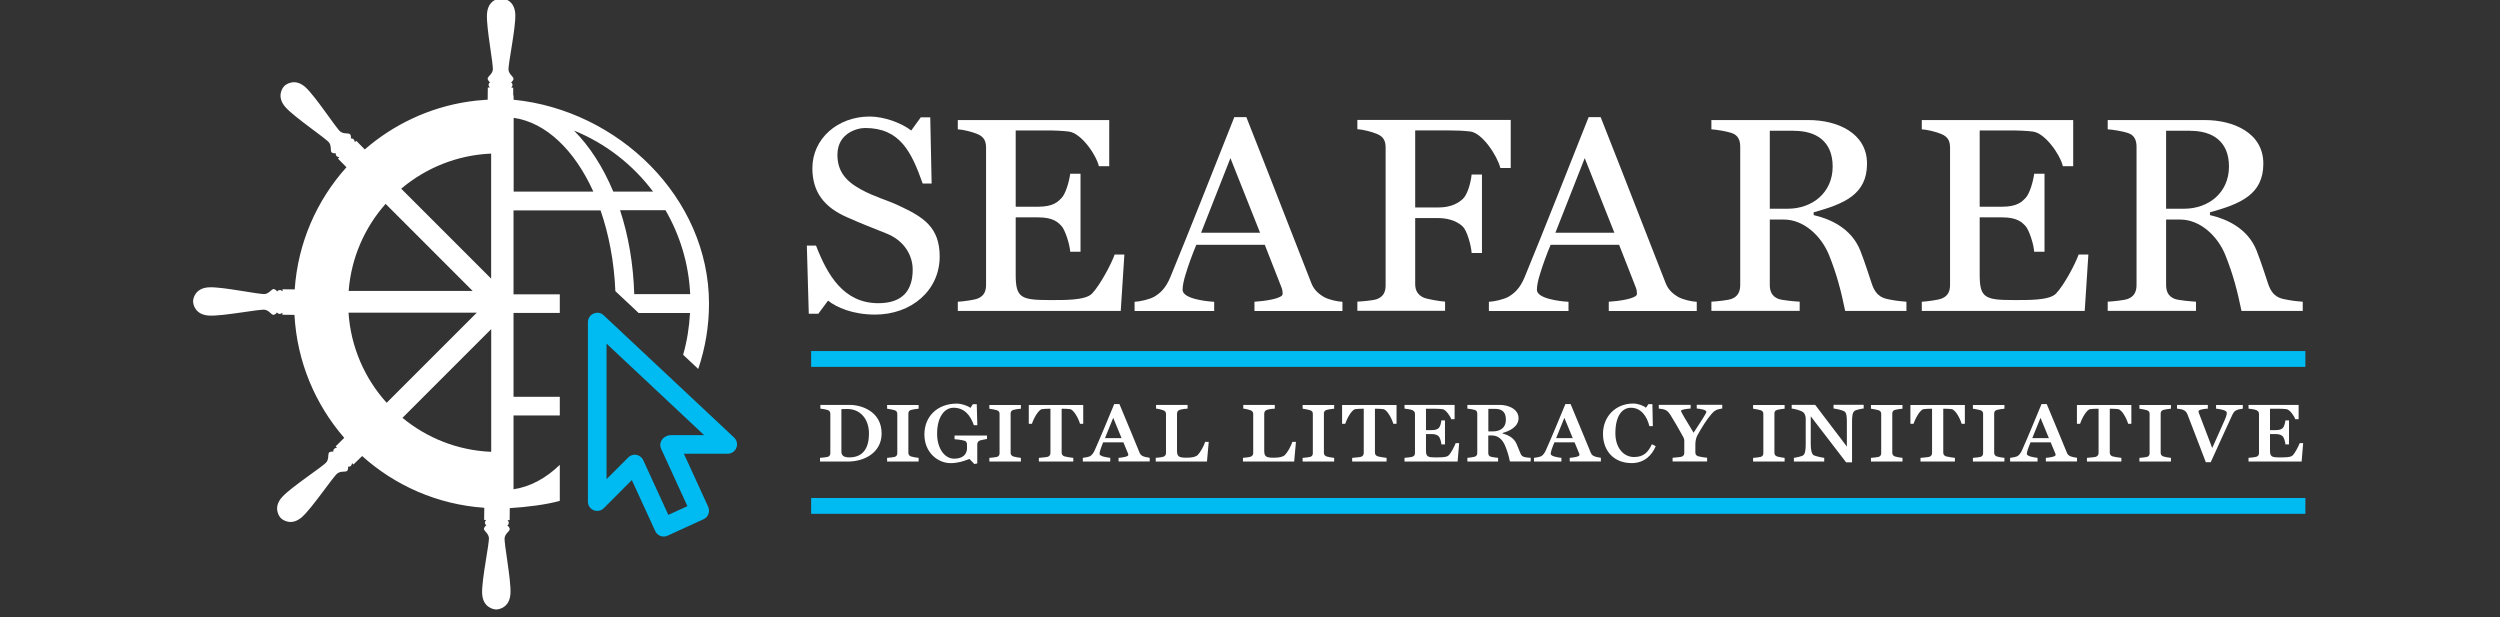 <svg width="158" height="39" viewBox="0 0 158 39" fill="none" xmlns="http://www.w3.org/2000/svg">
<rect x="0" y="0" width="158" height="39" fill="#333333" stroke="none"/>
<g clipPath="url(#clip0_61_1337)">
<path d="M55.316 19.882C53.884 19.882 52.861 19.424 52.333 18.999L51.716 19.83H51.115L50.992 15.523H51.573C52.297 17.396 53.323 19.162 55.51 19.162C57.081 19.162 57.682 18.315 57.682 17.042C57.682 16.087 57.101 15.188 56.039 14.763C55.033 14.357 54.504 14.162 53.514 13.721C52.154 13.12 51.342 12.202 51.342 10.631C51.342 8.757 52.949 7.365 54.962 7.365C55.88 7.365 56.974 7.771 57.59 8.248L58.191 7.417H58.792L58.879 11.601H58.314C57.606 9.604 56.883 8.089 54.675 8.089C54.162 8.089 52.925 8.423 52.925 9.783C52.925 10.81 53.438 11.442 54.409 11.971C55.276 12.448 56.016 12.623 56.811 12.997C58.33 13.705 59.388 14.337 59.388 16.211C59.388 18.366 57.587 19.882 55.307 19.882H55.316Z" fill="white"/>
<path d="M70.826 19.651H60.533V19.07C60.851 19.054 61.539 18.963 61.77 18.875C62.196 18.716 62.319 18.398 62.319 18.008V9.338C62.319 8.948 62.212 8.65 61.77 8.471C61.436 8.328 60.851 8.188 60.533 8.173V7.588H70.103V10.503H69.45C69.255 9.728 68.321 8.419 67.561 8.316C67.139 8.264 66.662 8.244 66.097 8.244H64.192V13.065H65.604C66.595 13.065 66.877 12.73 67.088 12.516C67.354 12.249 67.581 11.438 67.637 10.98H68.289V15.908H67.637C67.601 15.395 67.302 14.512 67.088 14.286C66.857 14.039 66.559 13.737 65.604 13.737H64.192V17.356C64.192 18.804 64.51 18.963 66.292 18.963C67.211 18.963 68.587 18.999 69.013 18.557C69.542 18.008 70.266 16.616 70.445 16.087H71.061L70.83 19.655L70.826 19.651Z" fill="white"/>
<path d="M79.282 19.651V19.07C79.898 19.034 81.064 18.875 81.064 18.577C81.064 18.453 81.048 18.31 80.992 18.171L79.934 15.47H75.607C75.34 16.107 75.094 16.795 74.935 17.324C74.811 17.714 74.74 18.064 74.74 18.314C74.74 18.863 76.116 19.038 76.736 19.074V19.655H71.705V19.074C72.039 19.058 72.624 18.931 72.942 18.756C73.368 18.509 73.682 18.175 73.948 17.555C75.201 14.516 76.669 10.773 78.009 7.401H78.769C80.57 11.955 82.229 16.266 82.881 17.905C83.024 18.259 83.251 18.521 83.677 18.772C83.995 18.947 84.508 19.054 84.842 19.074V19.655H79.282V19.651ZM77.763 9.994L75.909 14.707H79.636L77.763 9.994Z" fill="white"/>
<path d="M94.826 10.627C94.631 9.851 93.696 8.42 92.936 8.312C92.515 8.26 92.037 8.241 91.473 8.241H89.44V13.113H90.888C91.787 13.113 92.228 12.779 92.459 12.564C92.706 12.333 92.936 11.681 93.008 11.029H93.66V15.988H93.008C92.972 15.475 92.706 14.576 92.459 14.33C92.228 14.099 91.719 13.781 90.888 13.781H89.44V17.949C89.44 18.339 89.584 18.637 89.989 18.816C90.2 18.904 91.015 19.047 91.329 19.063V19.643H85.785V19.063C86.103 19.047 86.791 18.991 87.022 18.904C87.448 18.744 87.571 18.426 87.571 18.037V9.33C87.571 8.941 87.464 8.642 87.022 8.463C86.688 8.32 86.103 8.181 85.785 8.165V7.58H95.478V10.619H94.826V10.627Z" fill="white"/>
<path d="M101.674 19.651V19.07C102.291 19.034 103.456 18.875 103.456 18.577C103.456 18.453 103.44 18.31 103.385 18.171L102.327 15.47H97.999C97.733 16.107 97.486 16.795 97.327 17.324C97.204 17.714 97.132 18.064 97.132 18.314C97.132 18.863 98.508 19.038 99.129 19.074V19.655H94.098V19.074C94.432 19.058 95.016 18.931 95.335 18.756C95.76 18.509 96.074 18.175 96.341 17.555C97.594 14.516 99.061 10.773 100.402 7.401H101.161C102.963 11.955 104.622 16.266 105.274 17.905C105.417 18.259 105.644 18.521 106.069 18.772C106.387 18.947 106.9 19.054 107.235 19.074V19.655H101.674V19.651ZM100.155 9.994L98.302 14.707H102.028L100.155 9.994Z" fill="white"/>
<path d="M116.616 19.651C116.349 18.362 116.087 17.356 115.61 16.155C115.116 14.902 113.987 13.876 112.75 13.876H111.851V18.008C111.851 18.398 111.974 18.732 112.4 18.891C112.631 18.979 113.426 19.05 113.74 19.066V19.647H108.16V19.066C108.478 19.05 109.202 18.979 109.433 18.891C109.858 18.732 109.982 18.398 109.982 18.008V9.286C109.982 8.896 109.874 8.546 109.433 8.403C109.115 8.296 108.478 8.192 108.16 8.173V7.588H114.305C116.087 7.588 117.996 8.383 117.996 10.344C117.996 12.305 116.532 12.886 114.623 13.419V13.594C115.681 13.84 117.006 14.425 117.57 15.837C117.853 16.545 118.207 17.674 118.294 17.921C118.577 18.788 119.07 18.855 119.408 18.927C119.762 18.999 120.168 19.05 120.486 19.07V19.651H116.62H116.616ZM113.386 8.264H111.851V13.192H112.981C114.552 13.192 115.824 12.166 115.824 10.527C115.824 8.888 114.731 8.268 113.386 8.268V8.264Z" fill="white"/>
<path d="M131.75 19.651H121.457V19.07C121.775 19.054 122.463 18.963 122.694 18.875C123.12 18.716 123.243 18.398 123.243 18.008V9.338C123.243 8.948 123.135 8.65 122.694 8.471C122.36 8.328 121.775 8.188 121.457 8.173V7.588H131.026V10.503H130.374C130.179 9.728 129.245 8.419 128.485 8.316C128.063 8.264 127.586 8.244 127.021 8.244H125.116V13.065H126.528C127.518 13.065 127.801 12.73 128.012 12.516C128.278 12.249 128.505 11.438 128.56 10.98H129.213V15.908H128.56C128.525 15.395 128.226 14.512 128.012 14.286C127.781 14.039 127.483 13.737 126.528 13.737H125.116V17.356C125.116 18.804 125.434 18.963 127.216 18.963C128.135 18.963 129.511 18.999 129.937 18.557C130.466 18.008 131.189 16.616 131.368 16.087H131.985L131.754 19.655L131.75 19.651Z" fill="white"/>
<path d="M141.663 19.651C141.396 18.362 141.134 17.356 140.656 16.155C140.163 14.902 139.034 13.876 137.797 13.876H136.898V18.008C136.898 18.398 137.021 18.732 137.447 18.891C137.677 18.979 138.473 19.05 138.787 19.066V19.647H133.207V19.066C133.525 19.05 134.249 18.979 134.48 18.891C134.905 18.732 135.029 18.398 135.029 18.008V9.286C135.029 8.896 134.921 8.546 134.48 8.403C134.162 8.296 133.525 8.192 133.207 8.173V7.588H139.352C141.134 7.588 143.043 8.383 143.043 10.344C143.043 12.305 141.579 12.886 139.67 13.419V13.594C140.728 13.84 142.052 14.425 142.617 15.837C142.9 16.545 143.254 17.674 143.341 17.921C143.624 18.788 144.117 18.855 144.455 18.927C144.809 18.999 145.214 19.05 145.533 19.07V19.651H141.667H141.663ZM138.433 8.264H136.898V13.192H138.027C139.599 13.192 140.871 12.166 140.871 10.527C140.871 8.888 139.777 8.268 138.433 8.268V8.264Z" fill="white"/>
<path d="M53.594 29.169H51.824V28.935C51.944 28.927 52.234 28.899 52.309 28.875C52.433 28.839 52.477 28.744 52.477 28.64V26.155C52.477 26.051 52.433 25.956 52.309 25.912C52.178 25.868 51.947 25.832 51.848 25.825V25.59H53.706C54.441 25.59 55.718 25.995 55.718 27.399C55.718 28.597 54.644 29.169 53.594 29.169ZM53.542 25.848C53.431 25.848 53.292 25.856 53.176 25.856V28.533C53.176 28.776 53.308 28.907 53.678 28.907C54.561 28.907 54.919 28.298 54.919 27.399C54.919 26.501 54.39 25.848 53.546 25.848H53.542Z" fill="white"/>
<path d="M56.065 29.171V28.937C56.176 28.929 56.47 28.901 56.542 28.877C56.661 28.841 56.709 28.754 56.709 28.65V26.152C56.709 26.049 56.665 25.97 56.542 25.926C56.446 25.898 56.176 25.838 56.065 25.83V25.596H58.057V25.83C57.938 25.838 57.675 25.874 57.58 25.906C57.456 25.942 57.409 26.029 57.409 26.133V28.622C57.409 28.734 57.468 28.805 57.58 28.849C57.632 28.873 57.938 28.929 58.057 28.937V29.171H56.065Z" fill="white"/>
<path d="M61.926 27.843C61.806 27.886 61.763 27.99 61.763 28.093V29.29L61.58 29.326L61.266 29.004C60.9 29.151 60.53 29.27 60.076 29.27C59.281 29.27 58.422 28.61 58.422 27.457C58.422 26.303 59.261 25.508 60.466 25.508C60.769 25.508 61.15 25.639 61.333 25.778L61.488 25.544H61.731L61.767 26.872H61.548C61.321 26.22 60.931 25.77 60.263 25.77C59.706 25.77 59.225 26.327 59.225 27.417C59.225 28.336 59.695 28.988 60.299 28.988C60.852 28.988 61.079 28.721 61.114 28.391V28.133C61.114 28.009 61.099 27.898 60.951 27.854C60.753 27.795 60.446 27.767 60.327 27.759V27.524H62.379V27.743C62.284 27.767 62.025 27.803 61.93 27.838L61.926 27.843Z" fill="white"/>
<path d="M62.527 29.171V28.937C62.639 28.929 62.933 28.901 63.005 28.877C63.124 28.841 63.172 28.754 63.172 28.65V26.152C63.172 26.049 63.128 25.97 63.005 25.926C62.909 25.898 62.639 25.838 62.527 25.83V25.596H64.52V25.83C64.401 25.838 64.138 25.874 64.043 25.906C63.919 25.942 63.872 26.029 63.872 26.133V28.622C63.872 28.734 63.931 28.805 64.043 28.849C64.094 28.873 64.401 28.929 64.52 28.937V29.171H62.527Z" fill="white"/>
<path d="M68.257 26.785C68.154 26.423 67.851 25.886 67.625 25.858C67.501 25.842 67.39 25.834 67.251 25.834H67.096V28.607C67.096 28.71 67.147 28.797 67.267 28.841C67.326 28.865 67.724 28.929 67.832 28.937V29.171H65.656V28.937C65.775 28.929 66.157 28.893 66.221 28.869C66.344 28.825 66.388 28.73 66.388 28.626V25.834H66.241C66.117 25.834 65.982 25.842 65.859 25.858C65.632 25.886 65.33 26.439 65.218 26.785H65.019V25.596H68.46V26.785H68.253H68.257Z" fill="white"/>
<path d="M70.693 29.17V28.936C70.9 28.92 71.309 28.868 71.309 28.753C71.309 28.717 71.301 28.693 71.285 28.649L70.999 27.957H69.718C69.631 28.184 69.599 28.252 69.551 28.407C69.515 28.518 69.492 28.613 69.492 28.685C69.492 28.848 69.977 28.912 70.168 28.936V29.17H68.434V28.936C68.553 28.928 68.808 28.876 68.891 28.832C69.01 28.765 69.11 28.625 69.185 28.458C69.575 27.583 70.017 26.509 70.418 25.539H70.748C71.293 26.848 71.83 28.132 72.021 28.61C72.057 28.697 72.117 28.78 72.228 28.828C72.331 28.88 72.558 28.916 72.661 28.932V29.166H70.693V29.17ZM70.355 26.406L69.834 27.691H70.884L70.355 26.406Z" fill="white"/>
<path d="M76.284 29.169H73.043V28.935C73.162 28.927 73.425 28.899 73.52 28.867C73.644 28.823 73.691 28.736 73.691 28.633V26.171C73.691 26.059 73.647 25.972 73.52 25.928C73.433 25.892 73.182 25.832 73.063 25.825V25.59H75.055V25.825C74.936 25.832 74.709 25.852 74.554 25.904C74.443 25.94 74.387 26.035 74.387 26.139V28.469C74.387 28.851 74.491 28.927 74.996 28.927C75.362 28.927 75.584 28.867 75.696 28.756C75.859 28.593 76.094 28.175 76.165 27.924H76.392L76.281 29.165L76.284 29.169Z" fill="white"/>
<path d="M81.796 29.169H78.555V28.935C78.674 28.927 78.936 28.899 79.032 28.867C79.155 28.823 79.203 28.736 79.203 28.633V26.171C79.203 26.059 79.159 25.972 79.032 25.928C78.945 25.892 78.694 25.832 78.575 25.825V25.59H80.567V25.825C80.448 25.832 80.221 25.852 80.066 25.904C79.955 25.94 79.899 26.035 79.899 26.139V28.469C79.899 28.851 80.002 28.927 80.507 28.927C80.873 28.927 81.096 28.867 81.207 28.756C81.371 28.593 81.605 28.175 81.677 27.924H81.904L81.792 29.165L81.796 29.169Z" fill="white"/>
<path d="M82.326 29.171V28.937C82.438 28.929 82.732 28.901 82.803 28.877C82.923 28.841 82.971 28.754 82.971 28.65V26.152C82.971 26.049 82.927 25.97 82.803 25.926C82.708 25.898 82.438 25.838 82.326 25.83V25.596H84.319V25.83C84.2 25.838 83.937 25.874 83.841 25.906C83.718 25.942 83.671 26.029 83.671 26.133V28.622C83.671 28.734 83.73 28.805 83.841 28.849C83.893 28.873 84.2 28.929 84.319 28.937V29.171H82.326Z" fill="white"/>
<path d="M88.058 26.785C87.954 26.423 87.652 25.886 87.425 25.858C87.302 25.842 87.191 25.834 87.052 25.834H86.896V28.607C86.896 28.71 86.948 28.797 87.067 28.841C87.127 28.865 87.525 28.929 87.632 28.937V29.171H85.457V28.937C85.576 28.929 85.958 28.893 86.021 28.869C86.145 28.825 86.189 28.73 86.189 28.626V25.834H86.041C85.918 25.834 85.783 25.842 85.659 25.858C85.433 25.886 85.13 26.439 85.019 26.785H84.82V25.596H88.261V26.785H88.054H88.058Z" fill="white"/>
<path d="M92.122 29.169H88.766V28.935C88.877 28.927 89.171 28.899 89.259 28.867C89.382 28.831 89.426 28.744 89.426 28.633V26.155C89.426 26.051 89.374 25.972 89.259 25.92C89.155 25.876 88.877 25.832 88.766 25.825V25.59H91.931V26.493H91.717C91.649 26.274 91.359 25.884 91.172 25.86C91.041 25.844 90.862 25.832 90.687 25.832H90.122V27.185H90.48C90.782 27.185 90.885 27.097 90.941 27.038C91.021 26.958 91.08 26.715 91.096 26.568H91.323V28.088H91.096C91.088 27.924 91.001 27.662 90.941 27.594C90.874 27.523 90.766 27.431 90.48 27.431H90.122V28.453C90.122 28.859 90.217 28.907 90.726 28.907C91.092 28.907 91.422 28.907 91.55 28.784C91.717 28.628 91.947 28.151 91.999 28.004H92.218L92.122 29.165V29.169Z" fill="white"/>
<path d="M95.427 29.169C95.347 28.796 95.264 28.501 95.117 28.155C94.962 27.789 94.683 27.523 94.309 27.523H94.059V28.633C94.059 28.736 94.094 28.831 94.23 28.867C94.297 28.891 94.56 28.927 94.679 28.935V29.169H92.738V28.935C92.858 28.927 93.12 28.891 93.196 28.867C93.327 28.823 93.363 28.736 93.363 28.633V26.147C93.363 26.035 93.327 25.94 93.196 25.904C93.092 25.876 92.858 25.832 92.738 25.825V25.59H94.791C95.343 25.59 95.972 25.86 95.972 26.429C95.972 26.998 95.347 27.26 94.958 27.364V27.392C95.272 27.479 95.677 27.65 95.849 28.06C95.936 28.267 96.031 28.493 96.063 28.581C96.143 28.815 96.238 28.859 96.385 28.895C96.497 28.923 96.688 28.931 96.739 28.931V29.165H95.431L95.427 29.169ZM94.472 25.84H94.063V27.264H94.349C94.775 27.264 95.172 27.073 95.172 26.517C95.172 25.96 94.842 25.84 94.472 25.84Z" fill="white"/>
<path d="M99.206 29.17V28.936C99.413 28.92 99.823 28.868 99.823 28.753C99.823 28.717 99.815 28.693 99.799 28.649L99.513 27.957H98.236C98.148 28.184 98.117 28.252 98.065 28.407C98.029 28.518 98.005 28.613 98.005 28.685C98.005 28.848 98.49 28.912 98.681 28.936V29.17H96.947V28.936C97.067 28.928 97.321 28.876 97.405 28.832C97.524 28.765 97.623 28.625 97.699 28.458C98.089 27.583 98.53 26.509 98.932 25.539H99.262C99.807 26.848 100.344 28.132 100.535 28.61C100.571 28.697 100.63 28.78 100.742 28.828C100.845 28.88 101.072 28.916 101.175 28.932V29.166H99.206V29.17ZM98.868 26.406L98.347 27.691H99.397L98.868 26.406Z" fill="white"/>
<path d="M103.102 29.266C102.028 29.266 101.309 28.522 101.309 27.421C101.309 26.319 102.108 25.504 103.218 25.504C103.512 25.504 103.858 25.627 104.025 25.77L104.18 25.543H104.431L104.459 26.931H104.24C104.093 26.327 103.727 25.77 103.071 25.77C102.542 25.77 102.092 26.247 102.092 27.385C102.092 28.288 102.597 28.884 103.273 28.884C103.878 28.884 104.164 28.582 104.399 28.077L104.642 28.196C104.407 28.761 103.938 29.27 103.098 29.27L103.102 29.266Z" fill="white"/>
<path d="M108.447 25.928C108.316 25.996 108.28 26.039 108.161 26.171C107.859 26.517 107.564 26.994 107.266 27.531C107.179 27.694 107.147 27.921 107.147 28.088V28.601C107.147 28.704 107.19 28.784 107.318 28.835C107.377 28.859 107.767 28.923 107.89 28.931V29.166H105.707V28.931C105.826 28.923 106.208 28.887 106.28 28.863C106.411 28.82 106.447 28.724 106.447 28.621V27.833C106.447 27.73 106.379 27.61 106.292 27.459C106.049 27.01 105.806 26.608 105.58 26.238C105.484 26.083 105.381 25.972 105.269 25.916C105.166 25.864 104.955 25.829 104.836 25.821V25.586H106.848V25.821C106.677 25.829 106.24 25.872 106.24 25.968C106.24 26.043 106.562 26.572 107.035 27.348C107.513 26.62 107.843 26.115 107.843 26.032C107.843 25.9 107.489 25.841 107.234 25.817V25.582H108.845V25.817C108.769 25.825 108.515 25.884 108.447 25.92V25.928Z" fill="white"/>
<path d="M110.795 29.171V28.937C110.906 28.929 111.201 28.901 111.272 28.877C111.392 28.841 111.443 28.754 111.443 28.65V26.152C111.443 26.049 111.399 25.97 111.272 25.926C111.177 25.898 110.906 25.838 110.795 25.83V25.596H112.788V25.83C112.668 25.838 112.406 25.874 112.31 25.906C112.187 25.942 112.143 26.029 112.143 26.133V28.622C112.143 28.734 112.203 28.805 112.31 28.849C112.362 28.873 112.672 28.929 112.788 28.937V29.171H110.795Z" fill="white"/>
<path d="M117.22 25.964C117.072 26.051 117.049 26.318 117.049 26.648V29.221H116.675L114.439 26.31V28.06C114.439 28.442 114.499 28.676 114.614 28.764C114.694 28.823 115.171 28.927 115.291 28.935V29.169H113.374V28.935C113.493 28.927 113.887 28.831 113.946 28.788C114.078 28.7 114.121 28.466 114.121 28.088V26.441C114.121 26.302 114.062 26.127 113.954 26.043C113.831 25.956 113.441 25.837 113.234 25.821V25.586H114.718L116.722 28.223V26.672C116.722 26.334 116.707 26.071 116.547 25.988C116.4 25.908 116.018 25.833 115.879 25.817V25.582H117.784V25.817C117.665 25.825 117.307 25.904 117.22 25.956V25.964Z" fill="white"/>
<path d="M118.244 29.171V28.937C118.356 28.929 118.65 28.901 118.721 28.877C118.841 28.841 118.892 28.754 118.892 28.65V26.152C118.892 26.049 118.849 25.97 118.721 25.926C118.626 25.898 118.356 25.838 118.244 25.83V25.596H120.237V25.83C120.117 25.838 119.855 25.874 119.759 25.906C119.636 25.942 119.592 26.029 119.592 26.133V28.622C119.592 28.734 119.652 28.805 119.759 28.849C119.811 28.873 120.121 28.929 120.237 28.937V29.171H118.244Z" fill="white"/>
<path d="M123.976 26.785C123.872 26.423 123.57 25.886 123.343 25.858C123.22 25.842 123.109 25.834 122.97 25.834H122.814V28.607C122.814 28.71 122.866 28.797 122.985 28.841C123.045 28.865 123.443 28.929 123.55 28.937V29.171H121.375V28.937C121.494 28.929 121.876 28.893 121.939 28.869C122.063 28.825 122.106 28.73 122.106 28.626V25.834H121.959C121.836 25.834 121.701 25.842 121.577 25.858C121.351 25.886 121.049 26.439 120.937 26.785H120.738V25.596H124.179V26.785H123.972H123.976Z" fill="white"/>
<path d="M124.688 29.171V28.937C124.799 28.929 125.093 28.901 125.165 28.877C125.284 28.841 125.332 28.754 125.332 28.65V26.152C125.332 26.049 125.288 25.97 125.165 25.926C125.069 25.898 124.799 25.838 124.688 25.83V25.596H126.68V25.83C126.561 25.838 126.298 25.874 126.203 25.906C126.08 25.942 126.032 26.029 126.032 26.133V28.622C126.032 28.734 126.091 28.805 126.203 28.849C126.255 28.873 126.561 28.929 126.68 28.937V29.171H124.688Z" fill="white"/>
<path d="M129.298 29.17V28.936C129.505 28.92 129.915 28.868 129.915 28.753C129.915 28.717 129.907 28.693 129.891 28.649L129.604 27.957H128.328C128.24 28.184 128.208 28.252 128.157 28.407C128.121 28.518 128.097 28.613 128.097 28.685C128.097 28.848 128.582 28.912 128.773 28.936V29.17H127.039V28.936C127.158 28.928 127.413 28.876 127.496 28.832C127.616 28.765 127.715 28.625 127.791 28.458C128.181 27.583 128.622 26.509 129.024 25.539H129.354C129.899 26.848 130.436 28.132 130.627 28.61C130.662 28.697 130.722 28.78 130.833 28.828C130.937 28.88 131.163 28.916 131.267 28.932V29.166H129.298V29.17ZM128.96 26.406L128.439 27.691H129.489L128.96 26.406Z" fill="white"/>
<path d="M134.499 26.785C134.396 26.423 134.094 25.886 133.867 25.858C133.744 25.842 133.632 25.834 133.493 25.834H133.338V28.607C133.338 28.71 133.39 28.797 133.505 28.841C133.565 28.865 133.962 28.929 134.07 28.937V29.171H131.894V28.937C132.013 28.929 132.395 28.893 132.459 28.869C132.582 28.825 132.63 28.73 132.63 28.626V25.834H132.483C132.359 25.834 132.224 25.842 132.101 25.858C131.874 25.886 131.572 26.439 131.461 26.785H131.262V25.596H134.702V26.785H134.495H134.499Z" fill="white"/>
<path d="M135.211 29.171V28.937C135.322 28.929 135.617 28.901 135.688 28.877C135.808 28.841 135.855 28.754 135.855 28.65V26.152C135.855 26.049 135.812 25.97 135.688 25.926C135.593 25.898 135.322 25.838 135.211 25.83V25.596H137.204V25.83C137.084 25.838 136.822 25.874 136.726 25.906C136.603 25.942 136.555 26.029 136.555 26.133V28.622C136.555 28.734 136.615 28.805 136.726 28.849C136.778 28.873 137.084 28.929 137.204 28.937V29.171H135.211Z" fill="white"/>
<path d="M141.325 25.928C141.193 25.995 141.118 26.135 141.054 26.282C140.835 26.767 140.143 28.259 139.718 29.213H139.408C138.902 27.897 138.704 27.36 138.246 26.186C138.194 26.063 138.143 25.995 138.027 25.928C137.916 25.868 137.713 25.832 137.586 25.825V25.59H139.535V25.825C139.336 25.832 138.946 25.884 138.946 25.995C138.946 26.031 138.962 26.067 138.974 26.115C139.054 26.33 139.384 27.201 139.813 28.314C140.151 27.57 140.438 26.902 140.609 26.529C140.72 26.286 140.732 26.147 140.732 26.079C140.732 25.924 140.306 25.852 140.056 25.828V25.594H141.746V25.828C141.643 25.836 141.424 25.88 141.329 25.932L141.325 25.928Z" fill="white"/>
<path d="M145.464 29.169H142.107V28.935C142.219 28.927 142.513 28.899 142.601 28.867C142.724 28.831 142.768 28.744 142.768 28.633V26.155C142.768 26.051 142.716 25.972 142.601 25.92C142.497 25.876 142.219 25.832 142.107 25.825V25.59H145.273V26.493H145.059C144.991 26.274 144.701 25.884 144.514 25.86C144.382 25.844 144.203 25.832 144.028 25.832H143.464V27.185H143.822C144.124 27.185 144.227 27.097 144.283 27.038C144.363 26.958 144.422 26.715 144.438 26.568H144.665V28.088H144.438C144.43 27.924 144.343 27.662 144.283 27.594C144.215 27.523 144.108 27.431 143.822 27.431H143.464V28.453C143.464 28.859 143.559 28.907 144.068 28.907C144.434 28.907 144.764 28.907 144.892 28.784C145.059 28.628 145.289 28.151 145.341 28.004H145.56L145.464 29.165V29.169Z" fill="white"/>
<path d="M51.264 22.686H145.7" stroke="#00BAF2" strokeWidth="0.326" stroke-miterlimit="10"/>
<path d="M51.264 31.973H145.7" stroke="#00BAF2" strokeWidth="0.326" stroke-miterlimit="10"/>
<path d="M32.459 6.286V6.028H32.435V5.542H32.308C32.308 5.542 32.499 5.367 32.296 5.192C32.296 5.192 32.368 5.192 32.444 5.033C32.519 4.874 32.197 4.751 32.141 4.445C32.086 4.138 32.603 1.784 32.567 0.909C32.531 0.03 31.871 -0.105 31.68 -0.109C31.489 -0.109 30.829 0.014 30.777 0.893C30.725 1.772 31.206 4.13 31.143 4.437C31.083 4.743 30.757 4.858 30.829 5.021C30.9 5.184 30.976 5.184 30.976 5.184C30.769 5.359 30.96 5.534 30.96 5.534H30.829L30.821 6.302C30.753 6.302 30.689 6.31 30.622 6.314C30.272 6.338 29.926 6.374 29.584 6.425C27.106 6.799 24.859 7.877 23.053 9.444L22.516 8.899L22.421 8.991C22.421 8.991 22.433 8.732 22.162 8.748C22.162 8.748 22.214 8.696 22.154 8.529C22.095 8.362 21.78 8.505 21.522 8.326C21.267 8.147 19.967 6.119 19.319 5.526C18.674 4.93 18.109 5.3 17.974 5.431C17.839 5.566 17.461 6.119 18.046 6.779C18.63 7.436 20.639 8.764 20.81 9.026C20.981 9.289 20.838 9.595 21.001 9.659C21.164 9.722 21.216 9.671 21.216 9.671C21.192 9.941 21.454 9.933 21.454 9.933L21.359 10.025L21.896 10.57C20.03 12.646 18.829 15.326 18.626 18.29L17.859 18.282V18.413C17.859 18.413 17.684 18.222 17.505 18.425C17.505 18.425 17.505 18.353 17.346 18.278C17.187 18.202 17.067 18.524 16.757 18.58C16.451 18.636 14.1 18.119 13.221 18.158C12.342 18.194 12.203 18.854 12.203 19.041C12.203 19.232 12.326 19.892 13.205 19.944C14.084 19.996 16.443 19.515 16.749 19.578C17.055 19.638 17.171 19.96 17.33 19.888C17.493 19.817 17.493 19.741 17.493 19.741C17.668 19.948 17.847 19.761 17.847 19.761V19.892L18.61 19.9C18.77 22.863 19.927 25.564 21.756 27.672L21.212 28.209L21.303 28.3C21.303 28.3 21.045 28.288 21.061 28.559C21.061 28.559 21.009 28.507 20.846 28.567C20.679 28.626 20.822 28.941 20.643 29.195C20.464 29.454 18.439 30.75 17.843 31.399C17.246 32.047 17.616 32.608 17.747 32.743C17.883 32.878 18.436 33.256 19.092 32.671C19.748 32.087 21.076 30.082 21.339 29.907C21.597 29.732 21.908 29.879 21.971 29.716C22.035 29.549 21.983 29.497 21.983 29.497C22.25 29.521 22.246 29.263 22.246 29.263L22.337 29.358L22.886 28.821C24.962 30.683 27.643 31.888 30.606 32.091L30.598 32.858H30.729C30.729 32.858 30.538 33.033 30.741 33.212C30.741 33.212 30.67 33.212 30.594 33.371C30.518 33.53 30.841 33.654 30.896 33.96C30.952 34.266 30.435 36.617 30.471 37.5C30.506 38.379 31.167 38.514 31.358 38.518C31.549 38.518 32.209 38.395 32.261 37.516C32.312 36.637 31.831 34.278 31.895 33.972C31.954 33.666 32.28 33.55 32.205 33.387C32.133 33.224 32.058 33.224 32.058 33.224C32.264 33.049 32.078 32.874 32.078 32.874H32.209L32.217 32.114C33.299 32.047 34.544 31.892 35.379 31.653V29.378C34.504 30.225 33.509 30.766 32.455 30.921V26.256H35.379V25.079H32.455V19.777H35.379V18.6H32.455V13.298H37.956C38.481 14.817 38.815 16.551 38.891 18.401L39.507 18.978L40.088 19.522L40.362 19.781H43.608C43.56 20.68 43.421 21.563 43.174 22.422L44.129 23.317C44.574 21.996 44.809 20.612 44.809 19.196C44.809 12.487 39.074 6.958 32.455 6.302L32.459 6.286ZM31.04 9.707V17.609L25.356 11.926C26.907 10.617 28.88 9.798 31.04 9.707ZM24.37 12.884L29.87 18.385H22.035C22.198 16.281 23.053 14.372 24.37 12.884ZM22.027 19.761H30.133L24.437 25.456C23.057 23.929 22.17 21.945 22.027 19.761ZM25.436 26.407L31.044 20.799V28.555C28.916 28.467 26.971 27.676 25.436 26.407ZM32.463 12.109V7.447C34.52 7.742 36.321 9.504 37.499 12.109H32.463ZM38.759 12.109C38.115 10.562 37.264 9.245 36.274 8.251C38.274 9.062 39.996 10.406 41.273 12.109H38.759ZM40.084 18.588C40.028 16.683 39.714 14.889 39.189 13.286H42.06C42.971 14.861 43.528 16.663 43.62 18.588H40.084Z" fill="white"/>
<path d="M37.741 19.77C37.741 19.77 37.725 19.77 37.717 19.77C37.403 19.786 37.156 20.044 37.156 20.358V31.701C37.156 31.94 37.299 32.155 37.518 32.246C37.59 32.278 37.669 32.29 37.745 32.29C37.9 32.29 38.047 32.23 38.158 32.119L39.932 30.341L41.412 33.567C41.511 33.782 41.726 33.909 41.949 33.909C42.032 33.909 42.116 33.893 42.196 33.853L44.471 32.811C44.765 32.676 44.892 32.326 44.757 32.028L43.222 28.675H45.99C46.232 28.675 46.451 28.528 46.539 28.301C46.63 28.074 46.571 27.82 46.395 27.653L38.147 19.921C38.035 19.817 37.892 19.762 37.741 19.762V19.77ZM38.334 30.278V21.718L44.502 27.502H42.386C42.295 27.502 42.203 27.521 42.12 27.565L42.056 27.597C41.774 27.74 41.651 28.082 41.786 28.369L43.444 31.988L42.239 32.541L40.652 29.081C40.573 28.905 40.41 28.782 40.223 28.746C40.187 28.738 40.151 28.738 40.119 28.738C39.964 28.738 39.813 28.802 39.702 28.913L38.334 30.282V30.278Z" fill="#00BAF2"/>
</g>
<defs>
<clipPath id="clip0_61_1337">
<rect width="157.5" height="38.58" fill="white" transform="translate(0.008 0.059)"/>
</clipPath>
</defs>
</svg>

